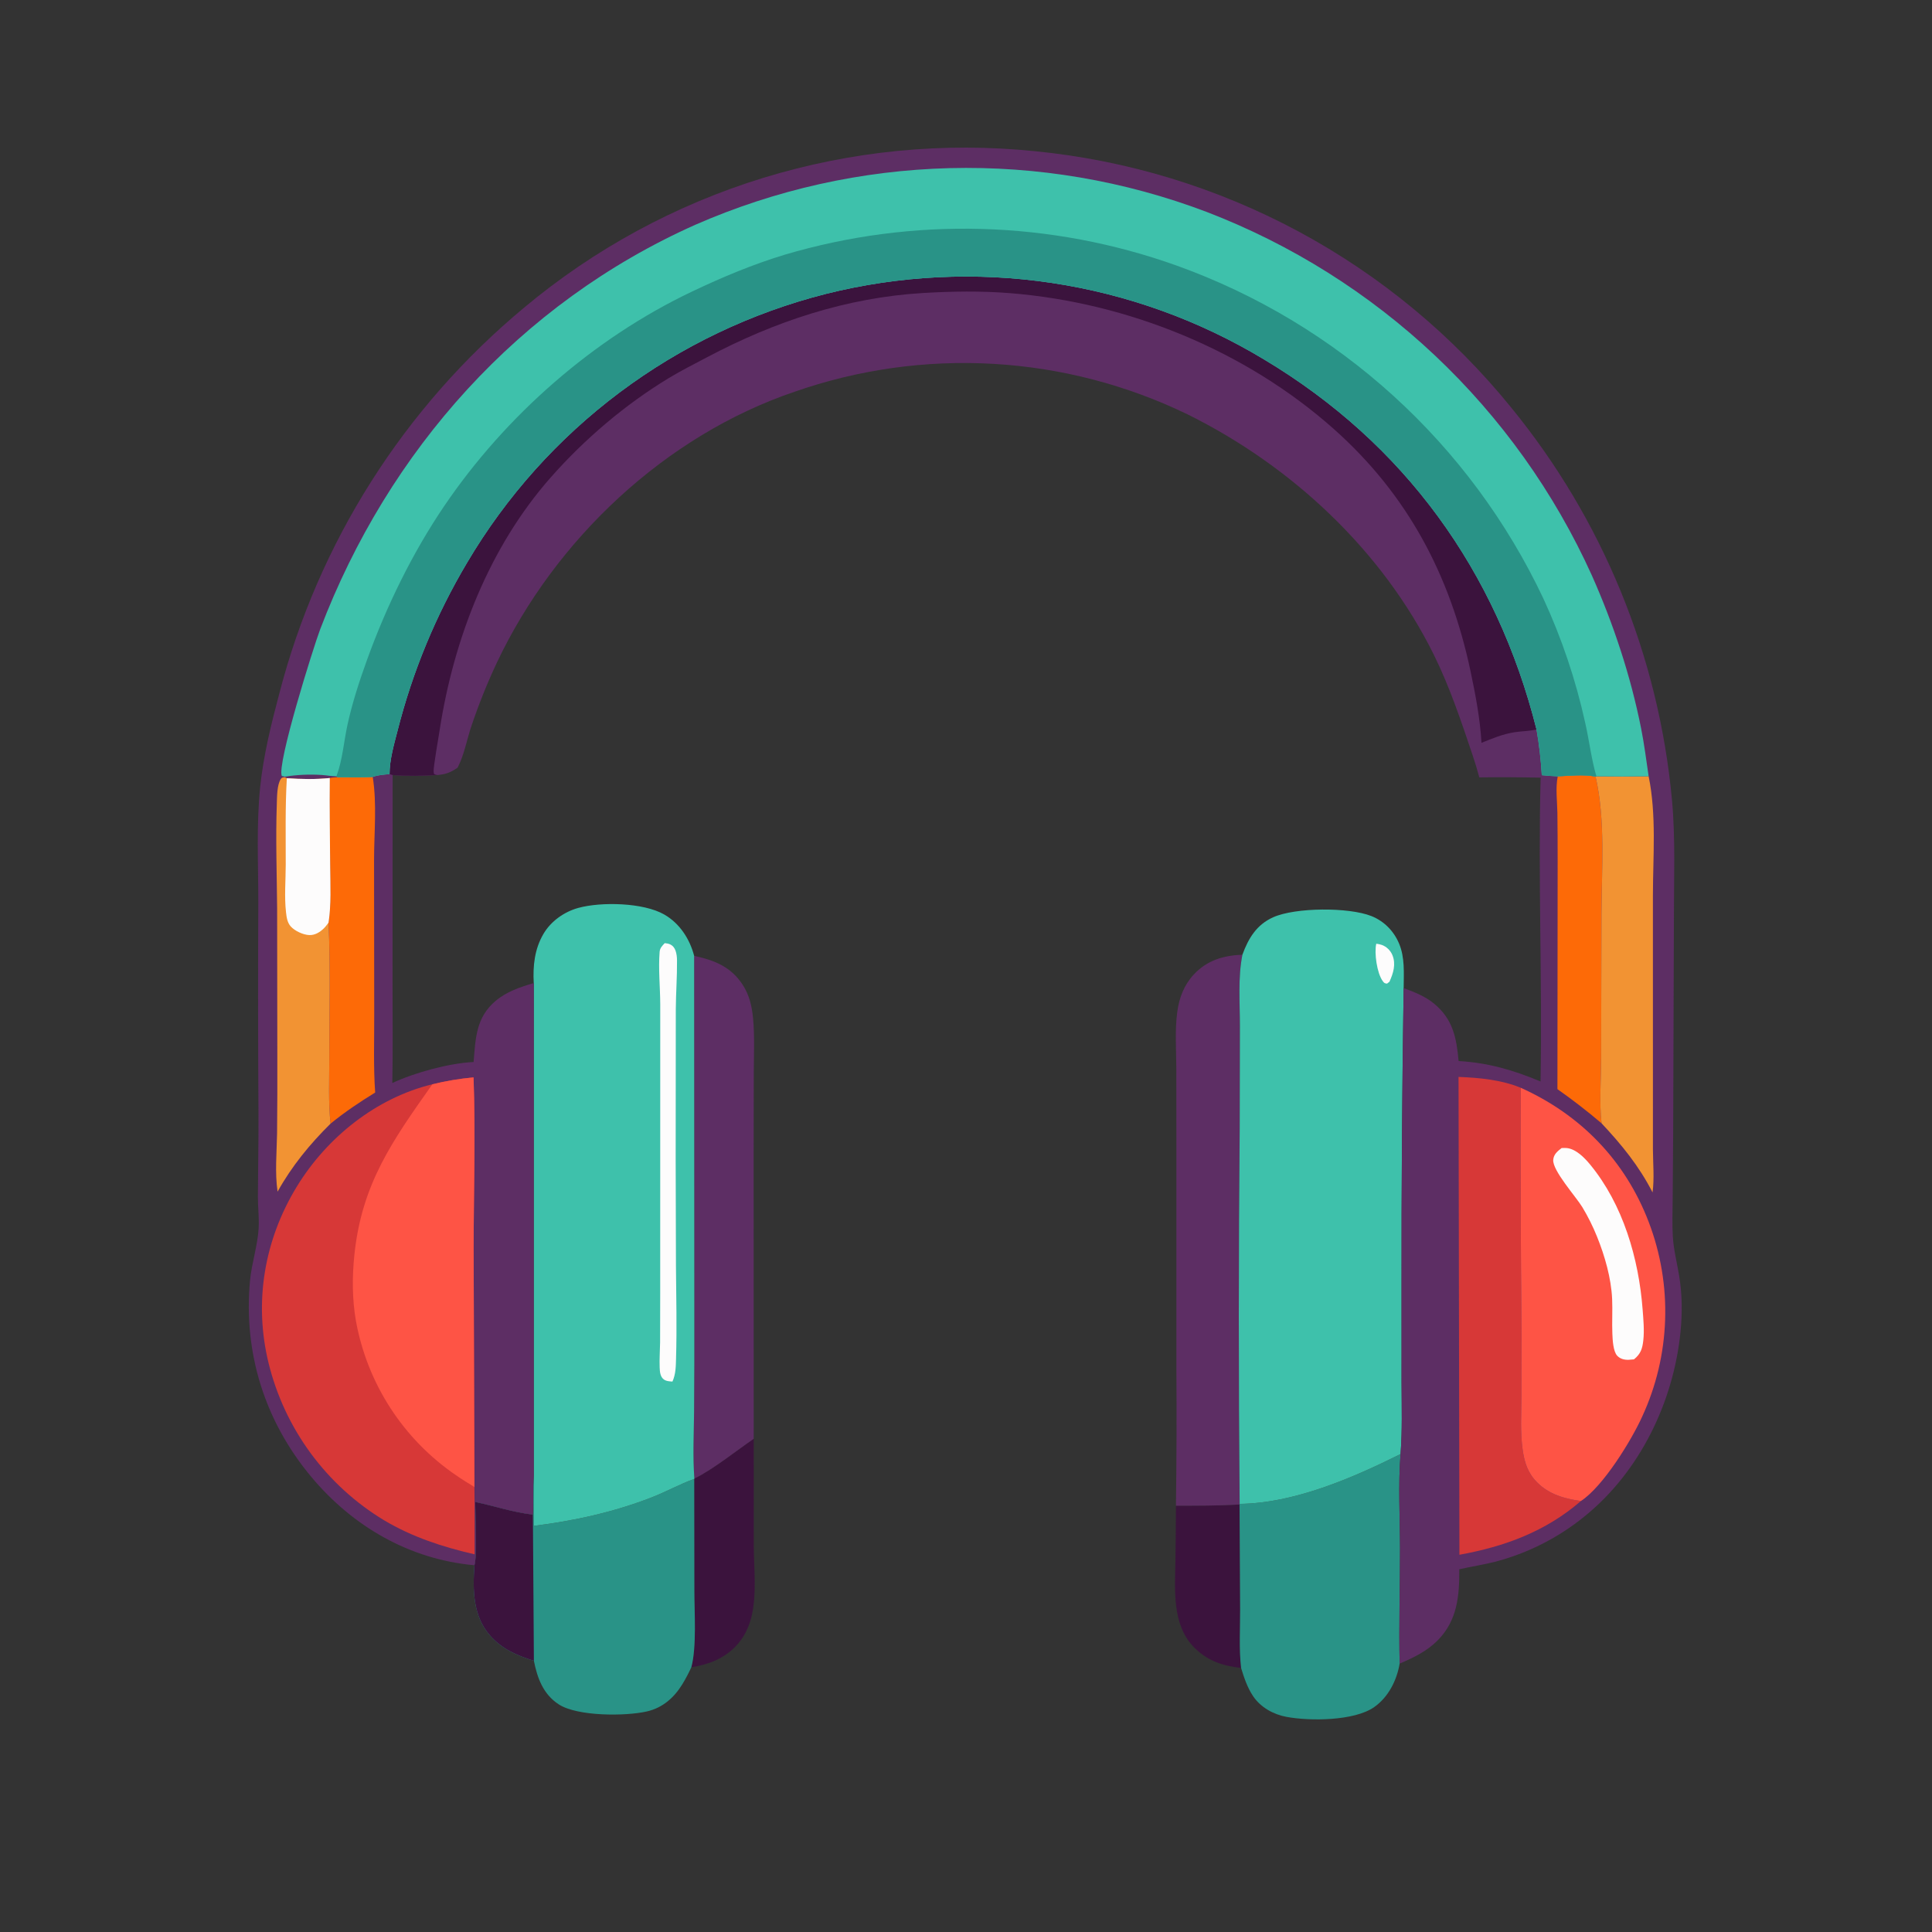 <?xml version="1.0" encoding="utf-8" ?><!-- created by svgstack.com | Attribution is required. --><svg xmlns="http://www.w3.org/2000/svg" xmlns:xlink="http://www.w3.org/1999/xlink" width="1024" height="1024"><rect width="100%" height="100%" fill="#333333" stroke="none"/><path fill="#3B133D" d="M623.278 798.064C634.538 798.046 645.741 798.107 656.984 797.398L657.301 852.97C657.328 863.097 656.664 874.012 657.803 884.063C647.999 882.887 640.095 880.384 632.96 873.222C620.879 861.097 622.807 842.017 623.018 826.339Q623.239 812.202 623.278 798.064Z"/><path fill="#3B133D" d="M399.486 762.58L399.512 819.093C399.561 831.264 401.142 844.164 398.481 856.124C397.086 862.396 394.202 868.259 389.662 872.853C383.308 879.281 375.203 882.332 366.422 883.672C369.32 872.913 368.019 854.342 368.021 842.819L367.944 783.874L368.036 783.667C377.463 779.162 390.502 768.764 399.486 762.58Z"/><path fill="#5D2E64" d="M367.913 506.617C378.644 508.931 387.442 512.393 393.64 521.959C397.173 527.411 398.508 533.202 399.126 539.61C400.04 549.099 399.558 558.946 399.515 568.476L399.441 613.97L399.486 762.58C390.502 768.764 377.463 779.162 368.036 783.667C367.159 771.991 367.766 759.982 367.882 748.267Q368.079 723.479 368.014 698.69L367.913 506.617Z"/><path fill="#5D2E64" d="M658.504 506.015C656.077 518.126 657.174 531.424 657.174 543.749L657.068 597.57Q656.137 697.333 657.037 797.094L656.984 797.398C645.741 798.107 634.538 798.046 623.278 798.064Q623.772 761.744 623.508 725.421L623.509 611.717L623.478 566.298C623.428 556.463 622.647 545.993 623.991 536.245C625.02 528.771 627.54 522.106 632.725 516.518C639.741 508.956 648.464 506.407 658.504 506.015Z"/><path fill="#299387" d="M657.037 797.094C685.901 796.776 716.941 783.352 742.322 770.681C741.008 787.112 742.014 804.21 742.042 820.731C742.075 841.013 741.374 861.47 741.844 881.726C740.345 890.628 735.893 899.473 728.388 904.768C717.857 912.198 694.266 912.281 681.871 909.978C674.922 908.687 668.198 904.973 664.187 899.029C661.172 894.561 659.368 889.181 657.803 884.063C656.664 874.012 657.328 863.097 657.301 852.97L656.984 797.398L657.037 797.094Z"/><path fill="#299387" d="M282.899 781.934C283.28 790.864 282.743 799.8 283.008 808.728C304.533 806.051 325.208 801.483 345.464 793.628C353.042 790.69 360.351 786.577 367.944 783.874L368.021 842.819C368.019 854.342 369.32 872.913 366.422 883.672C365.017 886.732 363.423 889.807 361.66 892.674C357.288 899.787 351.242 905.172 342.901 907.089C331.599 909.687 306.07 909.782 296.171 903.361C287.924 898.012 284.78 889.427 282.975 880.252C274.005 877.506 265.89 873.966 259.605 866.733C250.597 856.367 250.524 842.612 251.454 829.614C253.034 824.129 251.856 803.014 251.877 796.064C262.232 798.212 271.836 801.553 282.449 802.766C282.863 795.826 282.39 788.872 282.899 781.934Z"/><path fill="#3B133D" d="M251.877 796.064C262.232 798.212 271.836 801.553 282.449 802.766L282.975 880.252C274.005 877.506 265.89 873.966 259.605 866.733C250.597 856.367 250.524 842.612 251.454 829.614C253.034 824.129 251.856 803.014 251.877 796.064Z"/><path fill="#3EC1AB" d="M658.504 506.015C661.689 497.307 666.016 490.111 674.793 486.175C686.559 480.899 714.819 480.763 726.837 485.521C733.539 488.175 738.693 493.404 741.498 500.009C744.678 507.499 744.02 515.736 743.965 523.689Q742.741 603.048 742.853 682.417L742.86 733.198C742.903 745.686 743.293 758.221 742.322 770.681C716.941 783.352 685.901 796.776 657.037 797.094Q656.137 697.332 657.068 597.57L657.174 543.749C657.174 531.424 656.077 518.126 658.504 506.015Z"/><path fill="#FDFCFC" d="M729.448 500.192C730.448 500.309 731.446 500.499 732.398 500.835C734.888 501.715 737.012 503.794 738.006 506.23C739.985 511.083 738.464 515.834 736.446 520.333L735.16 521.344C733.861 521.183 733.685 521.107 732.856 519.967C729.799 515.761 728.323 505.101 729.448 500.192Z"/><path fill="#3EC1AB" d="M282.903 521.045C282.391 511.958 283.318 503.08 287.99 495.066C291.951 488.272 299 483.27 306.532 481.207C318.613 477.899 340.99 478.329 352.102 484.729C360.262 489.428 365.569 497.647 367.913 506.617L368.014 698.69Q368.079 723.479 367.882 748.267C367.766 759.982 367.159 771.991 368.036 783.667L367.944 783.874C360.351 786.577 353.042 790.69 345.464 793.628C325.208 801.483 304.533 806.051 283.008 808.728C282.743 799.8 283.28 790.864 282.899 781.934L282.903 521.045Z"/><path fill="#FDFCFC" d="M352.318 499.885C353.172 499.972 354.236 500.111 355.019 500.464C356.57 501.163 357.48 502.283 358.041 503.845C358.632 505.495 358.812 507.333 358.829 509.074C358.916 517.689 358.237 526.423 358.188 535.068L358.121 614.759L358.272 670.99C358.412 687.302 358.793 703.681 358.324 719.987C358.202 724.216 358.19 728.344 356.405 732.258C354.772 732.128 353.101 732.106 351.749 731.059C349.884 729.614 349.725 726.947 349.638 724.774C349.461 720.362 349.816 715.867 349.866 711.446L349.92 685.585L349.935 594.498L349.944 532.299C349.899 523.147 348.898 513.646 349.615 504.548C349.782 502.432 350.955 501.368 352.318 499.885Z"/><path fill="#5D2E64" d="M251.454 829.614C217.072 826.509 187.046 809.151 165.018 782.806C140.326 753.277 128.938 717.033 132.515 678.751C133.393 669.358 136.618 660.081 137.099 650.741C137.38 645.265 136.67 639.73 136.69 634.24C136.742 620.057 137.05 605.891 137 591.702Q136.638 534.997 136.898 478.291C136.935 457.928 135.814 437.339 137.908 417.047C139.629 400.361 143.743 383.776 148.04 367.596Q149.002 363.874 150.037 360.171Q151.071 356.468 152.178 352.786Q153.285 349.104 154.463 345.445Q155.641 341.785 156.891 338.149Q158.14 334.513 159.46 330.902Q160.78 327.291 162.171 323.707Q163.561 320.122 165.021 316.566Q166.481 313.009 168.01 309.482Q169.539 305.954 171.136 302.457Q172.734 298.96 174.399 295.495Q176.065 292.03 177.798 288.598Q179.53 285.166 181.33 281.768Q183.129 278.37 184.994 275.009Q186.86 271.647 188.79 268.322Q190.721 264.997 192.716 261.711Q194.711 258.424 196.769 255.177Q198.828 251.93 200.95 248.724Q203.071 245.518 205.255 242.353Q207.439 239.189 209.684 236.068Q211.929 232.947 214.235 229.871Q216.54 226.794 218.905 223.763Q221.27 220.732 223.694 217.747Q226.118 214.763 228.6 211.827Q231.081 208.89 233.62 206.003Q236.158 203.115 238.752 200.277Q241.346 197.44 243.995 194.654Q246.644 191.867 249.347 189.133Q252.05 186.399 254.806 183.718Q257.562 181.037 260.369 178.411Q263.177 175.784 266.035 173.213Q268.893 170.641 271.801 168.126Q274.709 165.611 277.665 163.153Q281.151 160.235 284.709 157.405Q288.267 154.575 291.895 151.835Q295.522 149.094 299.217 146.445Q302.912 143.796 306.672 141.241Q310.432 138.685 314.254 136.223Q318.077 133.762 321.959 131.397Q325.842 129.032 329.783 126.765Q333.723 124.497 337.719 122.329Q341.715 120.161 345.764 118.093Q349.812 116.025 353.911 114.059Q358.011 112.092 362.158 110.229Q366.304 108.366 370.497 106.607Q374.689 104.848 378.924 103.194Q383.158 101.54 387.433 99.992Q391.708 98.444 396.02 97.004Q400.332 95.563 404.678 94.231Q409.025 92.898 413.403 91.674Q417.782 90.451 422.19 89.337Q426.597 88.223 431.032 87.219Q435.466 86.216 439.924 85.323Q444.381 84.431 448.86 83.65Q453.339 82.869 457.836 82.2Q462.332 81.531 466.844 80.975Q471.357 80.418 475.881 79.975Q480.406 79.531 484.94 79.2Q489.474 78.87 494.015 78.652Q498.556 78.435 503.102 78.331Q507.647 78.227 512.193 78.237Q516.739 78.246 521.284 78.369Q525.828 78.493 530.369 78.729Q534.909 78.966 539.441 79.315Q543.974 79.665 548.497 80.128Q553.076 80.577 557.642 81.14Q562.208 81.702 566.759 82.377Q571.31 83.053 575.843 83.841Q580.376 84.629 584.888 85.528Q589.4 86.428 593.888 87.439Q598.377 88.451 602.839 89.573Q607.301 90.695 611.734 91.927Q616.166 93.159 620.567 94.5Q624.968 95.842 629.335 97.292Q633.701 98.742 638.03 100.299Q642.359 101.857 646.649 103.521Q650.938 105.186 655.185 106.956Q659.431 108.725 663.633 110.6Q667.835 112.475 671.989 114.453Q676.143 116.43 680.246 118.511Q684.35 120.591 688.401 122.772Q692.452 124.953 696.448 127.234Q700.444 129.515 704.382 131.893Q708.32 134.272 712.198 136.748Q716.076 139.224 719.891 141.795Q723.707 144.366 727.457 147.03Q731.208 149.695 734.892 152.451Q738.575 155.208 742.189 158.055Q745.804 160.902 749.346 163.837Q752.889 166.773 756.358 169.795Q759.827 172.817 763.22 175.925Q766.613 179.032 769.928 182.222Q773.243 185.412 776.478 188.684Q779.713 191.955 782.866 195.306Q786.02 198.656 789.089 202.084Q792.158 205.511 795.142 209.013Q798.125 212.516 801.021 216.091Q803.275 218.848 805.478 221.647Q807.681 224.445 809.831 227.284Q811.982 230.123 814.079 233.001Q816.177 235.879 818.221 238.795Q820.265 241.712 822.254 244.666Q824.243 247.62 826.178 250.61Q828.112 253.6 829.991 256.626Q831.869 259.651 833.692 262.711Q835.514 265.771 837.279 268.864Q839.044 271.957 840.752 275.083Q842.46 278.208 844.109 281.364Q845.758 284.521 847.349 287.707Q848.94 290.893 850.471 294.109Q852.002 297.324 853.474 300.567Q854.945 303.81 856.356 307.08Q857.768 310.35 859.118 313.646Q860.468 316.941 861.757 320.261Q863.046 323.581 864.273 326.924Q865.501 330.267 866.666 333.633Q867.831 336.998 868.933 340.385Q870.036 343.771 871.076 347.177Q872.115 350.584 873.091 354.009Q874.068 357.433 874.98 360.876Q875.893 364.318 876.742 367.777Q877.591 371.236 878.375 374.71Q879.16 378.184 879.88 381.672Q880.599 385.159 881.255 388.66Q881.91 392.161 882.5 395.673Q883.09 399.185 883.616 402.707Q884.141 406.23 884.6 409.761Q885.06 413.293 885.454 416.832Q885.848 420.372 886.177 423.918C888.082 444.549 887.175 465.544 887.209 486.241L886.811 600.776L886.557 635.46C886.509 642.132 886.231 648.907 886.647 655.564C887.083 662.53 888.844 669.284 889.978 676.153C891.625 686.131 891.689 696.12 890.676 706.154C886.939 743.171 869.082 780.038 839.975 803.61Q837.369 805.735 834.654 807.718Q831.938 809.701 829.12 811.536Q826.302 813.371 823.39 815.052Q820.478 816.733 817.48 818.256Q814.482 819.779 811.407 821.14Q808.332 822.5 805.188 823.694Q802.045 824.887 798.842 825.911Q795.639 826.935 792.386 827.786C786.135 829.355 779.737 830.322 773.453 831.751C773.549 845.766 772.437 858.855 762.064 869.367C756.373 875.134 749.218 878.613 741.844 881.726C741.374 861.47 742.075 841.013 742.042 820.731C742.014 804.21 741.008 787.112 742.322 770.681C743.293 758.221 742.903 745.686 742.86 733.198L742.853 682.417Q742.741 603.048 743.965 523.689C749.677 525.861 755.24 527.966 760.023 531.893C770.093 540.159 771.979 550.067 773.094 562.373C788.831 563.275 802.083 567.177 816.513 573.199C817.514 519.525 815.143 465.828 816.571 412.174Q800.316 411.814 784.058 412.032Q782.478 406.063 780.498 400.215C774.479 382.329 768.398 364.117 760.033 347.171C732.66 291.715 684.577 246.937 629.507 219.659Q626.494 218.197 623.445 216.81Q620.397 215.423 617.315 214.111Q614.233 212.799 611.12 211.564Q608.007 210.329 604.864 209.171Q601.721 208.012 598.551 206.932Q595.381 205.852 592.185 204.85Q588.989 203.847 585.769 202.925Q582.55 202.002 579.308 201.158Q576.067 200.315 572.806 199.552Q569.545 198.788 566.266 198.106Q562.987 197.423 559.692 196.821Q556.397 196.22 553.089 195.699Q549.78 195.179 546.459 194.741Q543.139 194.302 539.809 193.945Q536.478 193.589 533.14 193.314Q529.802 193.04 526.459 192.848Q523.115 192.655 519.767 192.546Q516.42 192.436 513.071 192.409Q509.721 192.381 506.373 192.437Q503.024 192.492 499.677 192.63Q496.331 192.768 492.989 192.988Q489.647 193.208 486.311 193.511Q482.976 193.813 479.648 194.198Q476.321 194.582 473.005 195.049Q469.688 195.515 466.384 196.063Q463.08 196.611 459.79 197.241Q456.5 197.87 453.227 198.58Q449.954 199.29 446.699 200.081Q443.445 200.871 440.211 201.742Q436.976 202.612 433.765 203.562Q430.553 204.512 427.365 205.541Q424.178 206.57 421.017 207.677C352.527 230.94 294.302 285.95 263.486 350.923Q255.621 367.608 249.768 385.1C247.487 391.939 245.995 400.042 242.773 406.41C242.696 406.563 242.613 406.712 242.534 406.863C239.013 409.367 236.432 410.308 232.155 410.774C224.354 411.2 215.899 411.422 208.112 410.782L208.053 520.696C208.028 538.457 208.299 556.273 207.932 574.025C219.809 568.5 237.705 563.559 251.021 562.877C252.062 550.312 252.255 539.268 262.706 530.48C268.603 525.522 275.632 523.205 282.903 521.045L282.899 781.934C282.39 788.872 282.863 795.826 282.449 802.766C271.836 801.553 262.232 798.212 251.877 796.064C251.856 803.014 253.034 824.129 251.454 829.614Z"/><path fill="#FD6A07" d="M825.649 411.471C832.234 411.2 839.189 410.349 845.699 411.616C850.94 434.687 848.941 459.987 848.812 483.508L848.634 560.373C848.609 570.572 847.623 585.755 848.862 595.373Q837.584 585.781 825.47 577.269L825.584 456.57Q825.598 443.738 825.452 430.906C825.357 424.736 824.382 417.485 825.649 411.471Z"/><path fill="#FD6A07" d="M178.968 411.935C185.162 411.995 191.366 412.153 197.552 411.789C199.852 425.957 198.263 441.445 198.256 455.809L198.344 536.989C198.402 550.915 197.86 565.183 198.85 579.064C190.51 584.212 182.791 589.357 175.198 595.552C173.987 584.187 174.528 572.532 174.535 561.111C174.55 537.147 175.226 512.965 174.127 489.026C175.604 479.317 175.067 469.349 175.003 459.555C174.901 443.835 174.585 428.087 174.786 412.369C176.105 412.009 177.603 412.035 178.968 411.935Z"/><path fill="#F29333" d="M873.816 411.46C878.043 432.055 876.102 453.97 876.073 474.847L876.083 568.415L876.081 609.154C876.126 616.718 876.885 624.513 875.895 632.012C868.731 618.031 859.547 606.757 848.862 595.373C847.623 585.755 848.609 570.572 848.634 560.373L848.812 483.508C848.941 459.987 850.94 434.687 845.699 411.616L846.127 411.488Q859.972 411.695 873.816 411.46Z"/><path fill="#F29333" d="M150.951 411.937L152.023 412.486C159.71 412.964 167.1 413.166 174.786 412.369C174.585 428.087 174.901 443.835 175.003 459.555C175.067 469.349 175.604 479.317 174.127 489.026C175.226 512.965 174.55 537.147 174.535 561.111C174.528 572.532 173.987 584.187 175.198 595.552C164.288 606.319 154.572 618.166 147.122 631.61C145.642 621.531 146.681 610.919 146.852 600.749Q147.058 580.215 146.989 559.68L146.884 481.543C146.725 463.089 146.068 444.574 146.712 426.124C146.843 422.365 146.772 416.065 148.833 412.87C149.42 411.96 149.945 412.143 150.951 411.937Z"/><path fill="#FDFCFC" d="M152.023 412.486C159.71 412.964 167.1 413.166 174.786 412.369C174.585 428.087 174.901 443.835 175.003 459.555C175.067 469.349 175.604 479.317 174.127 489.026C173.359 490.079 172.58 491.131 171.647 492.048C169.552 494.107 166.891 495.754 163.856 495.608C160.625 495.453 156.195 493.414 154.039 490.961C152.254 488.932 151.886 486.133 151.593 483.542C150.651 475.224 151.429 466.702 151.445 458.341C151.473 443.052 151.129 427.758 152.023 412.486Z"/><path fill="#D73837" d="M773.051 570.791C784.075 571.22 795.715 572.298 806.006 576.536Q805.801 640.326 806.418 704.113L806.377 740.253C806.314 749.732 805.709 759.082 807.052 768.515C808.001 775.179 809.802 780.778 814.701 785.687C821.124 792.123 829.175 794.35 837.927 795.568C819.219 811.736 797.522 819.718 773.518 824.054L773.051 570.791Z"/><path fill="#3B133D" d="M206.467 410.302C206.471 402.71 208.788 394.723 210.682 387.398Q212.166 381.53 213.862 375.719Q215.557 369.908 217.461 364.162Q219.365 358.416 221.475 352.742Q223.585 347.069 225.899 341.475Q228.212 335.882 230.726 330.375Q233.24 324.869 235.951 319.456Q238.662 314.044 241.566 308.733Q244.471 303.423 247.565 298.22Q249.503 294.939 251.52 291.707Q253.538 288.475 255.635 285.293Q257.732 282.112 259.907 278.983Q262.081 275.854 264.332 272.779Q266.583 269.705 268.91 266.687Q271.236 263.669 273.636 260.71Q276.035 257.75 278.508 254.85Q280.98 251.951 283.522 249.113Q286.065 246.275 288.677 243.501Q291.289 240.727 293.969 238.018Q296.648 235.309 299.394 232.666Q302.139 230.024 304.949 227.451Q307.759 224.877 310.631 222.373Q313.504 219.869 316.437 217.437Q319.37 215.005 322.362 212.646Q325.355 210.287 328.404 208.002Q331.454 205.718 334.558 203.509Q337.663 201.3 340.822 199.169Q343.98 197.037 347.19 194.984Q350.4 192.931 353.66 190.958Q356.919 188.984 360.226 187.092Q363.534 185.2 366.887 183.389Q370.239 181.579 373.636 179.852Q377.032 178.125 380.47 176.482Q383.908 174.839 387.386 173.281Q390.863 171.724 394.378 170.252Q397.893 168.781 401.443 167.396Q404.993 166.012 408.576 164.716Q412.159 163.419 415.773 162.211Q419.387 161.004 423.029 159.885Q426.672 158.767 430.341 157.739Q434.01 156.71 437.703 155.773Q441.356 154.856 445.03 154.029Q448.704 153.202 452.397 152.466Q456.09 151.73 459.801 151.085Q463.511 150.44 467.236 149.887Q470.961 149.334 474.699 148.873Q478.437 148.411 482.184 148.042Q485.932 147.673 489.688 147.397Q493.444 147.121 497.205 146.937Q500.967 146.753 504.732 146.662Q508.497 146.571 512.263 146.573Q516.028 146.574 519.793 146.669Q523.558 146.764 527.319 146.951Q531.081 147.138 534.836 147.418Q538.592 147.698 542.339 148.071Q546.087 148.443 549.824 148.908Q553.561 149.373 557.286 149.93Q561.01 150.486 564.72 151.135Q568.43 151.783 572.122 152.523Q575.815 153.262 579.488 154.093Q583.162 154.923 586.813 155.844Q590.465 156.764 594.093 157.775Q597.721 158.785 601.323 159.885Q604.924 160.984 608.498 162.172Q612.072 163.36 615.615 164.636Q619.159 165.911 622.669 167.274Q626.18 168.637 629.656 170.085Q633.133 171.534 636.572 173.068Q640.011 174.602 643.412 176.22Q646.812 177.839 650.172 179.54Q653.532 181.242 656.848 183.026Q660.165 184.81 663.437 186.675Q666.708 188.54 669.933 190.485C744.432 235.031 793.282 302.688 814.384 386.61C810.644 387.55 806.613 387.498 802.79 388.088C796.562 389.05 791.02 391.368 785.221 393.717C784.491 380.985 782.042 368.141 779.4 355.683C768.635 304.917 746.11 262.271 707.077 227.495C660.237 185.762 597.659 160.331 535.282 155.372C520.051 154.161 504.531 154.389 489.284 155.294C448.617 157.708 410.503 170.414 374.727 189.367C367.955 192.954 361.11 196.375 354.548 200.346C331.367 214.375 309.837 232.715 291.924 253.017C259.229 290.073 240.476 338.563 233.009 387.047C232.415 390.905 229.745 406.058 229.829 408.85C229.841 409.229 229.958 409.828 230.015 410.169C230.798 410.682 231.225 410.746 232.155 410.774C224.354 411.2 215.899 411.422 208.112 410.782L206.467 410.302Z"/><path fill="#FE5445" d="M806.006 576.536C837.721 590.789 861.4 615.064 873.861 647.711Q874.452 649.256 875.004 650.816Q875.557 652.376 876.07 653.949Q876.583 655.522 877.057 657.107Q877.531 658.693 877.965 660.289Q878.399 661.886 878.794 663.493Q879.188 665.1 879.542 666.716Q879.897 668.332 880.21 669.957Q880.524 671.582 880.797 673.213Q881.071 674.845 881.303 676.484Q881.536 678.122 881.727 679.765Q881.919 681.409 882.07 683.056Q882.22 684.704 882.33 686.355Q882.439 688.006 882.508 689.659Q882.576 691.313 882.603 692.967Q882.63 694.621 882.616 696.276Q882.602 697.931 882.547 699.584Q882.492 701.238 882.395 702.89Q882.299 704.542 882.161 706.191Q882.024 707.84 881.845 709.484Q881.667 711.13 881.447 712.769Q881.227 714.409 880.967 716.044Q880.707 717.677 880.406 719.305Q880.105 720.932 879.764 722.551Q879.422 724.17 879.041 725.78Q878.659 727.39 878.237 728.99Q877.816 730.59 877.354 732.179Q876.893 733.768 876.392 735.345Q875.892 736.922 875.352 738.486Q874.812 740.05 874.233 741.6Q873.654 743.15 873.037 744.685Q872.42 746.221 871.765 747.74Q871.11 749.259 870.417 750.762C864.8 763.241 849.743 787.854 837.927 795.568C829.175 794.35 821.124 792.123 814.701 785.687C809.802 780.778 808.001 775.179 807.052 768.515C805.709 759.082 806.314 749.732 806.377 740.253L806.418 704.113Q805.802 640.325 806.006 576.536Z"/><path fill="#FDFCFC" d="M827.67 608.49C828.527 608.447 829.397 608.406 830.253 608.475C835.14 608.866 839.713 613.5 842.696 617.107C860.258 638.342 868.588 667.073 870.633 694.142C871.033 699.43 871.573 705.079 870.993 710.352C870.495 714.871 869.605 717.605 866.044 720.482Q864.667 720.66 863.28 720.719C860.999 720.805 858.808 720.298 857.189 718.606C854.977 716.293 854.722 710.112 854.587 706.956C854.325 700.815 854.736 694.646 854.462 688.507C853.97 677.491 850.594 665.696 846.483 655.522Q843.201 647.335 838.646 639.781C835.259 634.23 822.779 620.366 823.245 614.747C823.491 611.782 825.487 610.216 827.67 608.49Z"/><path fill="#D73837" d="M229.151 574.696Q239.932 572.047 250.989 571.042C252.077 601.069 251.071 631.356 251.026 661.413L251.458 788.142C251.623 800.031 251.525 811.936 251.552 823.826C234.636 819.926 218.507 814.687 203.503 805.738Q202.087 804.881 200.692 803.989Q199.297 803.098 197.925 802.172Q196.552 801.246 195.203 800.287Q193.854 799.328 192.528 798.336Q191.203 797.344 189.902 796.32Q188.602 795.296 187.327 794.24Q186.051 793.185 184.803 792.098Q183.554 791.011 182.332 789.894Q181.11 788.777 179.916 787.631Q178.722 786.484 177.557 785.308Q176.392 784.133 175.255 782.929Q174.119 781.725 173.013 780.493Q171.906 779.262 170.831 778.004Q169.755 776.745 168.71 775.461Q167.666 774.177 166.653 772.868Q165.64 771.558 164.66 770.224Q163.679 768.89 162.732 767.532Q161.785 766.175 160.871 764.794Q159.958 763.414 159.078 762.011Q158.199 760.609 157.354 759.185Q156.509 757.762 155.7 756.318Q154.89 754.874 154.116 753.41Q153.342 751.947 152.604 750.465Q151.867 748.983 151.165 747.484Q150.464 745.984 149.8 744.468Q149.136 742.951 148.509 741.419Q147.883 739.887 147.294 738.34Q146.705 736.792 146.154 735.231Q145.603 733.67 145.091 732.096Q144.579 730.522 144.105 728.936Q143.632 727.349 143.197 725.752Q142.763 724.155 142.368 722.547C134.441 690.245 140.026 657.171 157.379 628.823C173.28 602.848 199.373 581.908 229.151 574.696Z"/><path fill="#FE5445" d="M229.151 574.696Q239.932 572.047 250.989 571.042C252.077 601.069 251.071 631.356 251.026 661.413L251.458 788.142C248.121 786.12 244.784 784.072 241.585 781.837Q240.296 780.955 239.03 780.042Q237.763 779.129 236.52 778.185Q235.276 777.24 234.056 776.266Q232.837 775.291 231.641 774.286Q230.446 773.282 229.276 772.248Q228.106 771.214 226.962 770.152Q225.818 769.089 224.7 767.999Q223.583 766.908 222.492 765.79Q221.402 764.673 220.34 763.528Q219.278 762.384 218.244 761.214Q217.211 760.043 216.206 758.848Q215.202 757.652 214.227 756.432Q213.253 755.212 212.309 753.968Q211.365 752.724 210.452 751.458Q209.539 750.191 208.658 748.902Q207.777 747.613 206.928 746.303Q206.079 744.993 205.262 743.662Q204.446 742.331 203.662 740.98Q202.879 739.629 202.129 738.26Q201.38 736.89 200.664 735.502Q199.949 734.114 199.268 732.709Q198.587 731.304 197.941 729.883Q197.295 728.461 196.684 727.024Q196.074 725.587 195.499 724.135Q194.924 722.683 194.385 721.218Q193.846 719.753 193.344 718.274Q192.842 716.796 192.376 715.305Q191.91 713.815 191.482 712.314Q191.053 710.812 190.662 709.301Q190.27 707.789 189.916 706.268Q189.562 704.748 189.246 703.219Q188.93 701.689 188.652 700.153C186.641 688.597 186.624 676.906 187.812 665.267C191.68 627.372 208.125 604.486 229.151 574.696Z"/><path fill="#3EC1AB" d="M150.942 411.645L149.364 411.302C146.611 405.175 166.177 342.786 169.73 333.459C205.834 238.687 275.334 160.693 368.454 119.17Q372.432 117.426 376.451 115.778Q380.469 114.13 384.527 112.581Q388.585 111.031 392.679 109.58Q396.773 108.129 400.901 106.778Q405.028 105.427 409.188 104.176Q413.347 102.925 417.536 101.776Q421.725 100.626 425.94 99.579Q430.155 98.531 434.394 97.586Q438.634 96.641 442.895 95.798Q447.156 94.956 451.436 94.217Q455.716 93.479 460.013 92.844Q464.31 92.209 468.621 91.679Q472.932 91.149 477.254 90.723Q481.577 90.297 485.908 89.976Q490.24 89.656 494.578 89.44Q498.916 89.224 503.258 89.114Q507.6 89.003 511.944 88.998Q516.287 88.993 520.63 89.093Q524.972 89.193 529.31 89.398Q533.649 89.603 537.981 89.913Q542.314 90.224 546.637 90.639Q550.961 91.055 555.273 91.574Q559.585 92.094 563.884 92.719Q568.182 93.343 572.464 94.071Q576.746 94.8 581.009 95.632Q585.272 96.463 589.514 97.398Q593.755 98.333 597.973 99.371Q602.191 100.408 606.382 101.548Q610.573 102.687 614.736 103.928Q618.898 105.169 623.029 106.51Q627.161 107.851 631.258 109.292Q635.356 110.733 639.417 112.273Q643.62 113.885 647.782 115.599Q651.944 117.313 656.063 119.127Q660.182 120.942 664.256 122.857Q668.33 124.771 672.355 126.785Q676.381 128.798 680.357 130.909Q684.332 133.02 688.255 135.227Q692.178 137.434 696.046 139.736Q699.914 142.038 703.725 144.433Q707.536 146.829 711.287 149.316Q715.038 151.804 718.728 154.382Q722.418 156.961 726.043 159.628Q729.669 162.296 733.228 165.051Q736.788 167.806 740.279 170.647Q743.771 173.488 747.192 176.413Q750.613 179.338 753.961 182.346Q757.31 185.354 760.585 188.442Q763.859 191.531 767.057 194.698Q770.256 197.865 773.376 201.109Q776.496 204.354 779.536 207.673Q782.576 210.992 785.535 214.385Q788.493 217.777 791.368 221.241Q794.243 224.704 797.032 228.237Q799.822 231.769 802.525 235.369Q805.227 238.968 807.841 242.632Q810.456 246.297 812.98 250.024Q815.504 253.75 817.936 257.538Q820.369 261.325 822.708 265.17Q825.048 269.016 827.293 272.917Q829.538 276.818 831.688 280.773Q833.837 284.728 835.89 288.734Q837.942 292.74 839.896 296.795Q841.85 300.85 843.705 304.951C855.169 330.71 864.306 358.319 869.81 385.99C871.493 394.454 872.562 402.932 873.816 411.46Q859.972 411.695 846.127 411.488L845.699 411.616C839.189 410.349 832.234 411.2 825.649 411.471C822.814 411.388 820.004 411.125 817.18 410.866C816.703 402.673 815.795 394.695 814.384 386.61C793.282 302.688 744.432 235.031 669.933 190.485Q666.708 188.54 663.437 186.675Q660.165 184.81 656.848 183.026Q653.532 181.242 650.172 179.54Q646.812 177.839 643.412 176.22Q640.011 174.602 636.572 173.068Q633.133 171.534 629.656 170.085Q626.18 168.637 622.669 167.274Q619.158 165.911 615.615 164.636Q612.072 163.36 608.498 162.172Q604.924 160.984 601.323 159.885Q597.721 158.785 594.093 157.775Q590.465 156.764 586.813 155.844Q583.161 154.923 579.488 154.093Q575.815 153.262 572.122 152.523Q568.43 151.783 564.72 151.135Q561.01 150.486 557.286 149.93Q553.561 149.373 549.824 148.908Q546.087 148.443 542.339 148.071Q538.592 147.698 534.836 147.418Q531.081 147.138 527.319 146.951Q523.558 146.764 519.793 146.669Q516.028 146.574 512.263 146.573Q508.497 146.571 504.732 146.662Q500.967 146.753 497.205 146.937Q493.444 147.121 489.688 147.397Q485.932 147.673 482.184 148.042Q478.437 148.411 474.699 148.873Q470.961 149.334 467.236 149.887Q463.511 150.44 459.801 151.085Q456.09 151.73 452.397 152.466Q448.704 153.202 445.03 154.029Q441.356 154.856 437.703 155.773Q434.01 156.71 430.341 157.739Q426.672 158.767 423.029 159.885Q419.387 161.004 415.773 162.211Q412.159 163.419 408.576 164.716Q404.993 166.012 401.443 167.396Q397.893 168.781 394.378 170.252Q390.863 171.724 387.386 173.281Q383.908 174.839 380.47 176.482Q377.032 178.125 373.636 179.852Q370.239 181.579 366.887 183.389Q363.534 185.2 360.226 187.092Q356.919 188.984 353.66 190.958Q350.4 192.931 347.19 194.984Q343.98 197.037 340.822 199.169Q337.663 201.3 334.558 203.509Q331.454 205.718 328.404 208.002Q325.355 210.287 322.362 212.646Q319.37 215.005 316.437 217.437Q313.504 219.869 310.631 222.373Q307.759 224.877 304.949 227.451Q302.139 230.024 299.394 232.666Q296.648 235.309 293.969 238.018Q291.289 240.727 288.677 243.501Q286.065 246.275 283.522 249.113Q280.98 251.951 278.508 254.85Q276.035 257.75 273.636 260.71Q271.236 263.669 268.91 266.687Q266.583 269.705 264.332 272.779Q262.081 275.854 259.907 278.983Q257.732 282.112 255.635 285.293Q253.538 288.475 251.52 291.707Q249.503 294.939 247.565 298.22Q244.471 303.423 241.566 308.733Q238.662 314.044 235.951 319.456Q233.24 324.869 230.726 330.375Q228.212 335.882 225.899 341.475Q223.585 347.069 221.475 352.742Q219.365 358.416 217.461 364.162Q215.557 369.908 213.862 375.719Q212.166 381.53 210.682 387.398C208.788 394.723 206.471 402.71 206.467 410.302C203.418 410.575 200.446 410.716 197.552 411.789C191.366 412.153 185.162 411.995 178.968 411.935L178.29 411.47C175.622 411.436 173.061 410.909 170.407 410.745C163.779 410.337 157.498 410.633 150.942 411.645Z"/><path fill="#299387" d="M178.29 411.47C178.36 411.289 178.432 411.108 178.499 410.926C181.544 402.615 182.251 393.012 184.127 384.36C186.692 372.534 190.452 361.046 194.557 349.676C204.775 321.373 218.564 293.083 235.48 268.156C267.926 220.344 314.564 179.341 366.811 154.523C382.779 146.938 398.867 140.179 415.803 135.034Q418.971 134.094 422.157 133.217Q425.343 132.34 428.545 131.526Q431.748 130.711 434.966 129.961Q438.184 129.21 441.416 128.523Q444.648 127.836 447.893 127.213Q451.139 126.59 454.396 126.031Q457.652 125.473 460.92 124.978Q464.187 124.484 467.463 124.054Q470.74 123.625 474.024 123.26Q477.308 122.895 480.599 122.595Q483.89 122.295 487.186 122.06Q490.482 121.825 493.782 121.656Q497.082 121.486 500.385 121.381Q503.688 121.277 506.992 121.238Q510.296 121.198 513.6 121.224Q516.905 121.25 520.208 121.342Q523.511 121.433 526.812 121.59Q530.112 121.746 533.409 121.968Q536.706 122.189 539.998 122.476Q543.29 122.763 546.576 123.115Q549.862 123.467 553.14 123.883Q556.418 124.3 559.687 124.781Q562.956 125.262 566.215 125.808Q569.474 126.354 572.722 126.964Q575.97 127.574 579.205 128.248Q582.439 128.922 585.66 129.66Q588.881 130.397 592.087 131.199Q595.293 132 598.482 132.864Q601.672 133.729 604.844 134.656Q608.015 135.583 611.168 136.573Q614.321 137.563 617.453 138.615Q620.586 139.666 623.697 140.78Q627.659 142.202 631.584 143.721Q635.51 145.24 639.397 146.854Q643.284 148.469 647.13 150.178Q650.976 151.888 654.779 153.691Q658.582 155.495 662.34 157.391Q666.098 159.287 669.808 161.275Q673.518 163.263 677.178 165.341Q680.838 167.419 684.446 169.587Q688.054 171.754 691.608 174.009Q695.162 176.265 698.66 178.607Q702.157 180.948 705.596 183.375Q709.035 185.802 712.413 188.313Q715.791 190.824 719.107 193.416Q722.423 196.009 725.674 198.682Q728.925 201.356 732.109 204.108Q735.294 206.86 738.41 209.69Q741.526 212.52 744.571 215.425Q747.617 218.33 750.59 221.309Q753.564 224.288 756.463 227.34Q759.362 230.391 762.186 233.512Q765.01 236.634 767.756 239.823Q770.502 243.013 773.169 246.269Q775.836 249.525 778.423 252.846Q781.009 256.167 783.513 259.55Q786.017 262.933 788.438 266.376Q790.858 269.82 793.193 273.322Q795.528 276.824 797.777 280.382Q800.025 283.94 802.186 287.552Q804.346 291.165 806.417 294.829Q808.489 298.493 810.469 302.207Q812.45 305.921 814.339 309.682Q816.228 313.443 818.024 317.25Q821.669 325.14 824.884 333.215Q828.098 341.29 830.872 349.526Q833.646 357.763 835.971 366.138Q838.296 374.512 840.166 383C842.307 392.35 843.444 402.318 846.127 411.488L845.699 411.616C839.189 410.349 832.234 411.2 825.649 411.471C822.814 411.388 820.004 411.125 817.18 410.866C816.703 402.673 815.795 394.695 814.384 386.61C793.282 302.688 744.432 235.031 669.933 190.485Q666.708 188.54 663.437 186.675Q660.165 184.81 656.848 183.026Q653.532 181.242 650.172 179.54Q646.812 177.839 643.412 176.22Q640.011 174.602 636.572 173.068Q633.133 171.534 629.656 170.085Q626.18 168.637 622.669 167.274Q619.158 165.911 615.615 164.636Q612.072 163.36 608.498 162.172Q604.924 160.984 601.323 159.885Q597.721 158.785 594.093 157.775Q590.465 156.764 586.813 155.844Q583.161 154.923 579.488 154.093Q575.815 153.262 572.122 152.523Q568.43 151.783 564.72 151.135Q561.01 150.486 557.286 149.93Q553.561 149.373 549.824 148.908Q546.087 148.443 542.339 148.071Q538.592 147.698 534.836 147.418Q531.081 147.138 527.319 146.951Q523.558 146.764 519.793 146.669Q516.028 146.574 512.263 146.573Q508.497 146.571 504.732 146.662Q500.967 146.753 497.205 146.937Q493.444 147.121 489.688 147.397Q485.932 147.673 482.184 148.042Q478.437 148.411 474.699 148.873Q470.961 149.334 467.236 149.887Q463.511 150.44 459.801 151.085Q456.09 151.73 452.397 152.466Q448.704 153.202 445.03 154.029Q441.356 154.856 437.703 155.773Q434.01 156.71 430.341 157.739Q426.672 158.767 423.029 159.885Q419.387 161.004 415.773 162.211Q412.159 163.419 408.576 164.716Q404.993 166.012 401.443 167.396Q397.893 168.781 394.378 170.252Q390.863 171.724 387.386 173.281Q383.908 174.839 380.47 176.482Q377.032 178.125 373.636 179.852Q370.239 181.579 366.887 183.389Q363.534 185.2 360.226 187.092Q356.919 188.984 353.66 190.958Q350.4 192.931 347.19 194.984Q343.98 197.037 340.822 199.169Q337.663 201.3 334.558 203.509Q331.454 205.718 328.404 208.002Q325.355 210.287 322.362 212.646Q319.37 215.005 316.437 217.437Q313.504 219.869 310.631 222.373Q307.759 224.877 304.949 227.451Q302.139 230.024 299.394 232.666Q296.648 235.309 293.969 238.018Q291.289 240.727 288.677 243.501Q286.065 246.275 283.522 249.113Q280.98 251.951 278.508 254.85Q276.035 257.75 273.636 260.71Q271.236 263.669 268.91 266.687Q266.583 269.705 264.332 272.779Q262.081 275.854 259.907 278.983Q257.732 282.112 255.635 285.293Q253.538 288.475 251.52 291.707Q249.503 294.939 247.565 298.22Q244.471 303.423 241.566 308.733Q238.662 314.044 235.951 319.456Q233.24 324.869 230.726 330.375Q228.212 335.882 225.899 341.475Q223.585 347.069 221.475 352.742Q219.365 358.416 217.461 364.162Q215.557 369.908 213.862 375.719Q212.166 381.53 210.682 387.398C208.788 394.723 206.471 402.71 206.467 410.302C203.418 410.575 200.446 410.716 197.552 411.789C191.366 412.153 185.162 411.995 178.968 411.935L178.29 411.47Z"/></svg> 